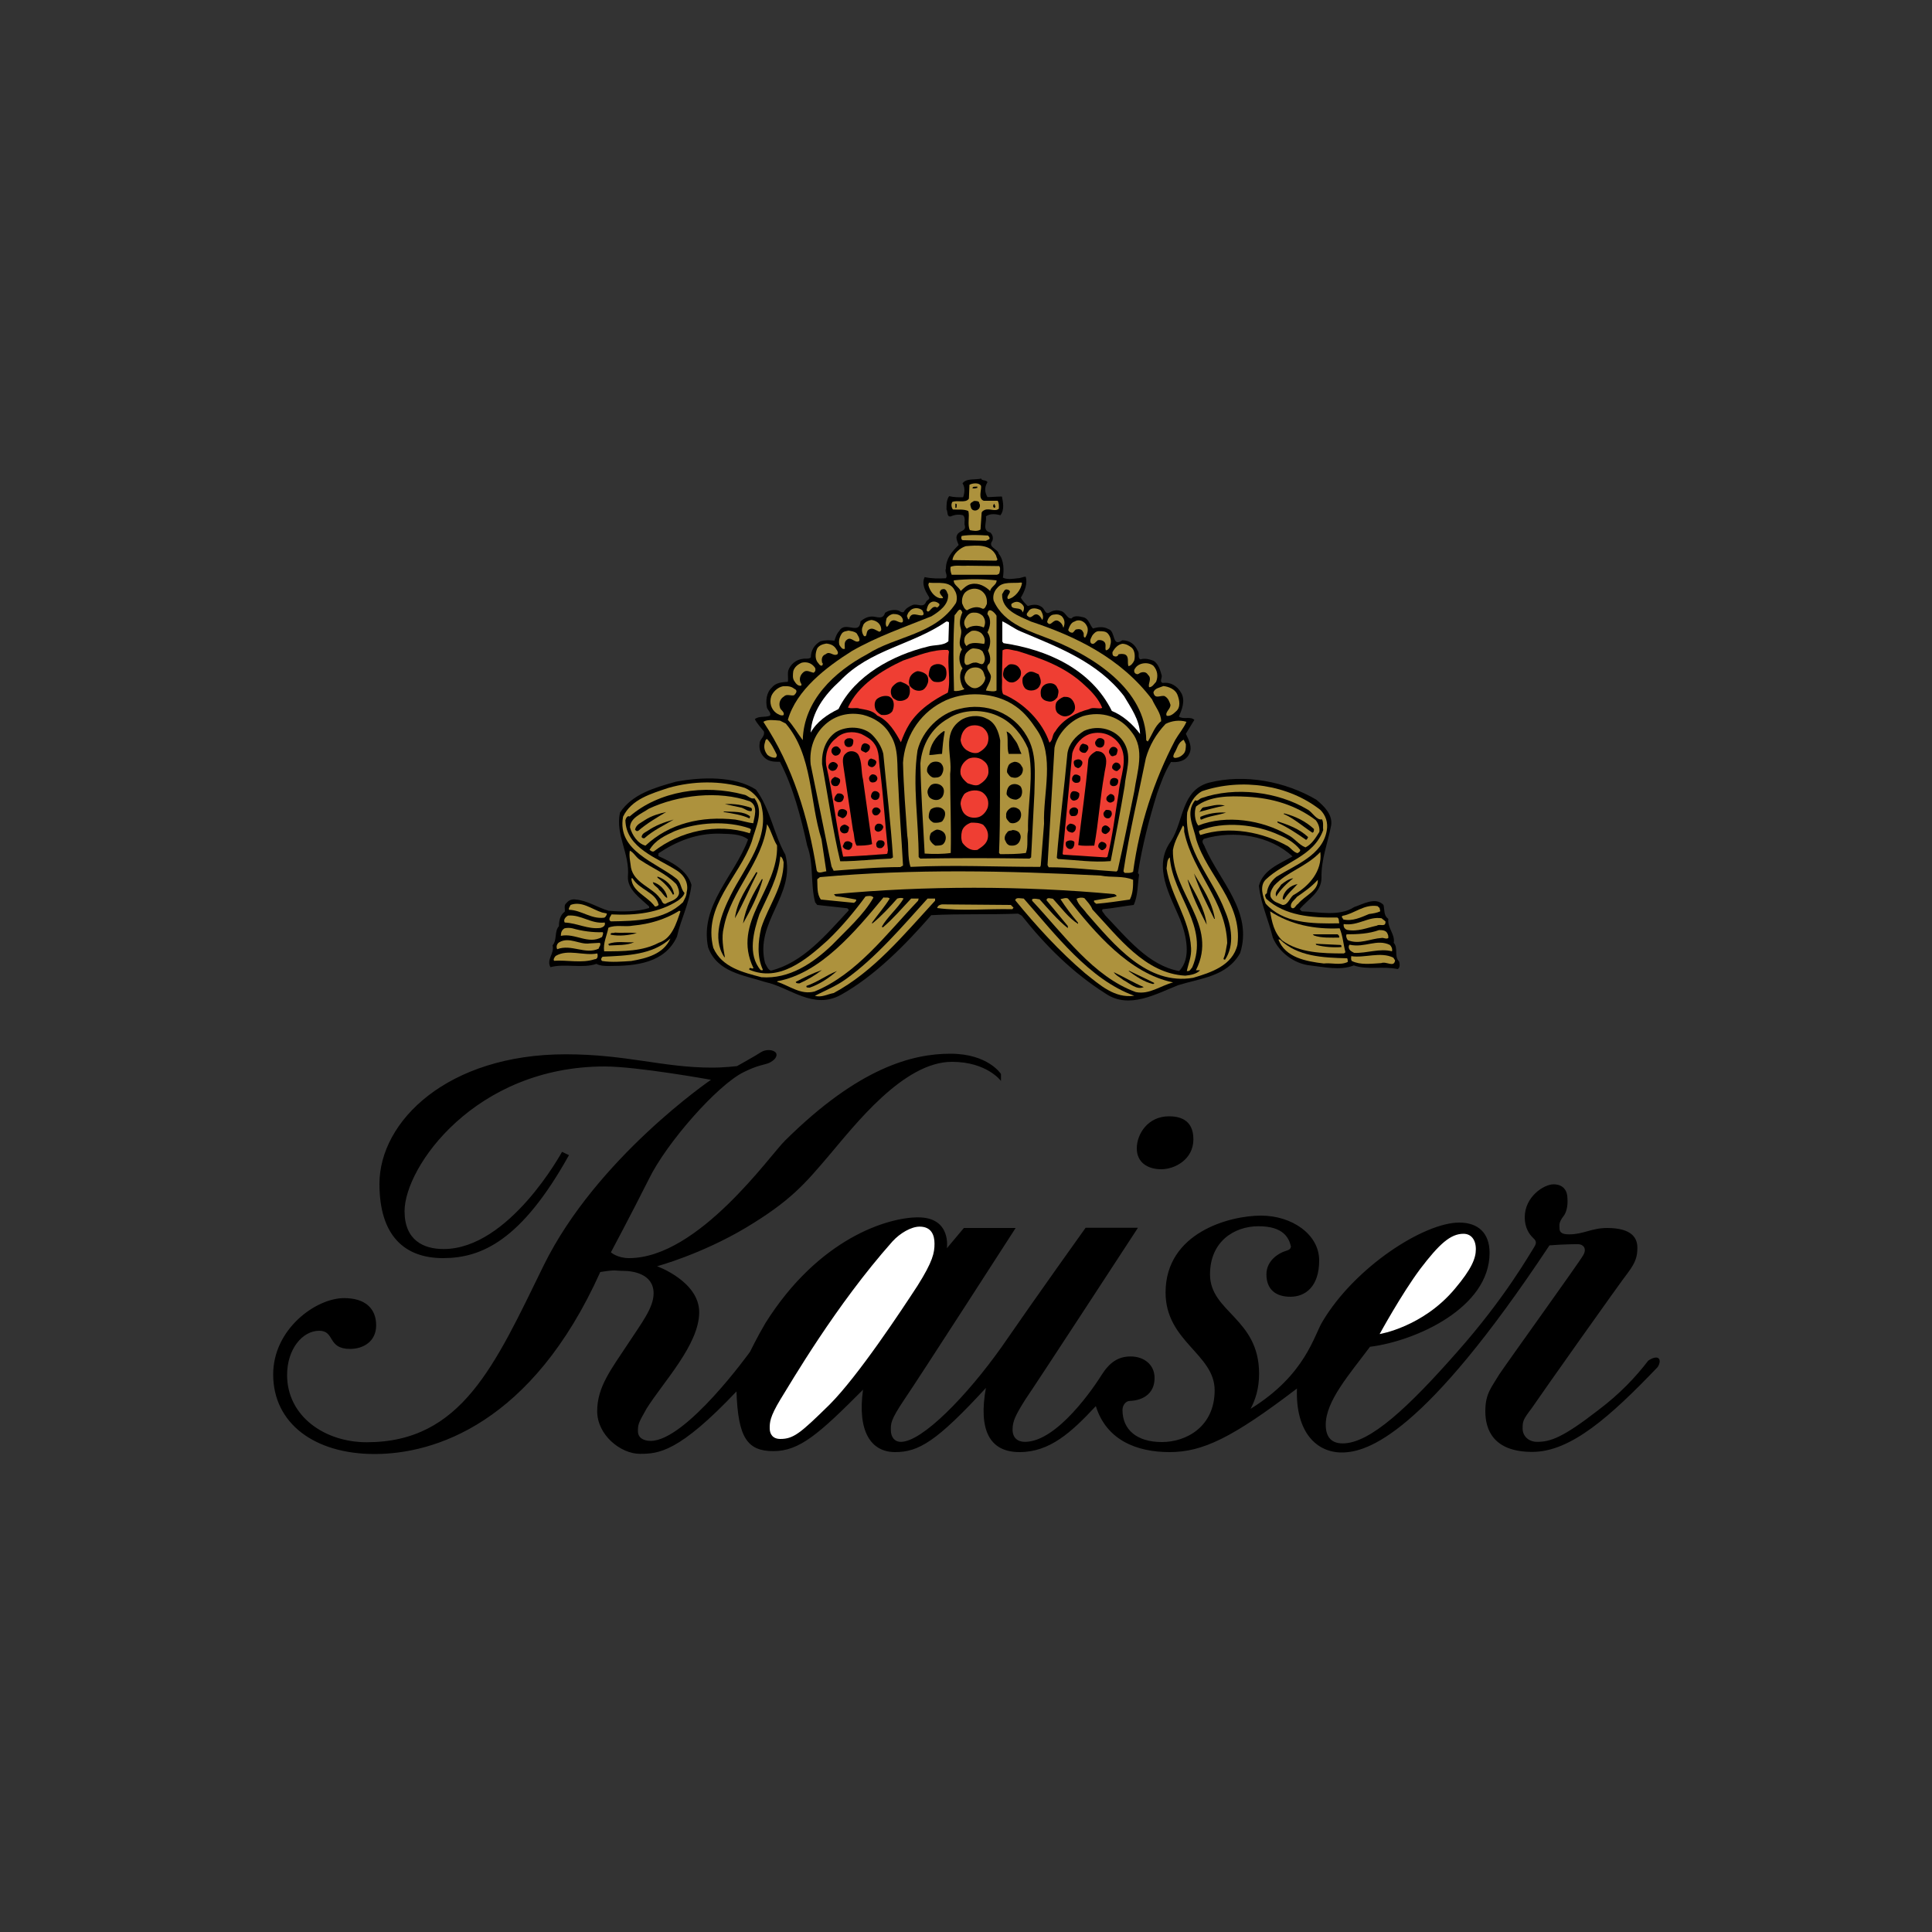 <?xml version="1.0" encoding="utf-8"?>
<!-- Generator: Adobe Illustrator 24.2.0, SVG Export Plug-In . SVG Version: 6.00 Build 0)  -->
<svg version="1.1" id="Layer_1" xmlns="http://www.w3.org/2000/svg" xmlns:xlink="http://www.w3.org/1999/xlink" x="0px" y="0px"
	 viewBox="0 0 1000 1000" style="enable-background:new 0 0 1000 1000;" xml:space="preserve">
<rect x="0" y="0" width="1000" height="1000" fill="#333333" stroke="none"/>
<style type="text/css">
	.st0{fill-rule:evenodd;clip-rule:evenodd;}
	.st1{fill-rule:evenodd;clip-rule:evenodd;fill:#AD923D;}
	.st2{fill-rule:evenodd;clip-rule:evenodd;fill:#FFFFFF;}
	.st3{fill-rule:evenodd;clip-rule:evenodd;fill:#EF3E33;}
</style>
<g>
	<path class="st0" d="M511.1,249.6c-1.7,2.8-1.4,5.2,0,7.7c2.2,0,5-0.3,7.5-0.3c0.6,3,1.4,6.9-0.8,9.7c-1.9-0.6-5.5-1.1-7.5,0.6
		c0.6,3-2.2,7.2,2.2,8.3c1.4,1.1,1.7,3,1.1,4.4c-2.5,3.3,3,4.1,3.3,6.6c2.8,3.3,2.8,8.6,2.2,12.4c2.2,1.1,5.2,0.6,7.7,0.3
		c1.4,0,2.8-0.8,4.1-0.8c1.1,3.6-0.6,7.7-2.5,10.8c0.8,1.7,2.5,3.3,3.6,4.4c2.2-0.8,5-1.1,6.9,0.3c1.9,0.8,1.9,4.4,4.4,3
		c1.7-1.1,3.9-1.4,5.5-0.8c2.8,0.3,3.3,4.1,5.8,3.9c1.4-1.7,4.1-1.1,6.1-0.6c2.8,0.6,3.3,3.9,5,5.8c2.8-0.8,5.5-1.1,8,0.3
		c3.9,1.1,1.7,9.7,7.2,5.8c3.9,0,6.6,2.2,8,5.5c1.1,1.1-0.3,3.6,1.4,4.4c2.2-0.8,5,0,6.9,0.8c2.5,1.7,3.3,4.7,4.1,7.5
		c0.3,1.4-1.4,3.3,0.6,3.9c4.1-0.6,7.5,1.7,9.4,5c2.5,4.1,0.3,9.1-1.1,12.4c2.5,1.7,5.8-0.3,8,1.7l-4.4,7.2c1.4,3,3.6,6.9,1.7,10.5
		c-1.9,3.9-6.1,4.4-9.4,4.1c-3.3,5.2-5.2,10.8-7.2,16.3c-4.1,13.3-7.7,27.1-9.9,41.2l0.6,0.8c-0.8,5-0.6,11.1-2.8,15.7
		c-5.2,0.6-10.5,1.7-16,2.2c-1.1,0.8,0.6,1.9,1.1,3c11.3,11.9,22.7,26.2,38.4,29c6.6-6.6,3.6-18.8,0.6-26.5
		c-5-12.2-14.6-27.6-4.7-40.9c6.6-10.5,5.2-26.2,19.6-30.1c18.5-4.7,39.5-0.6,55.5,8.8c3.6,3,8.6,7.5,7.7,13.3
		c-1.7,9.1-5.2,17.4-5,27.1c0,7.5-6.9,11-11.3,16.3l1.1,1.1c8.6,0.3,19.6,2.8,27.1-2.2c4.4-1.4,11-5.5,15.2-1.1
		c0.6,2.5,0,5.5,2.5,7.2c-0.6,4.7,3.6,8,2.8,12.4c2.5,2.8,0,6.9,2.8,9.7c0.3,1.1,0.6,3.3-0.8,3.9c-7.5-1.7-15.5,0.6-22.7-1.9
		c-6.9,2.8-15.5,0.8-22.6,0c-8-0.8-16-6.6-19.3-14.4c-2.2-9.1-6.1-17.1-7.2-26.8c2.2-8.3,10.5-11.3,17.4-15.2
		c-11.6-10.8-30.1-13.8-45.9-9.1c-1.7,1.7,0.3,3,0.6,4.4c7.7,17.7,24.9,33.4,18.2,54.7c-6.9,12.2-20.4,13-32,16.6
		c-11.3,4.4-25.4,12.7-37.6,4.4c-17.1-10.8-31.2-24.9-43.4-40.3l-1.9-1.1c-15.2,0.6-30.7,0-45,0.8c-13.5,15.5-29.3,31.5-46.7,41.2
		c-14.4,8-26.5-3.9-39.2-6.6c-11.1-3.6-24.9-5-29.6-18c-4.4-21.8,13.8-37,20.7-55.8c-3.9-3-9.4-2.8-14.6-3
		c-11.9-0.3-22.4,3.9-31.8,10.2v1.4c6.6,3,14.9,7.2,17.1,14.9c-1.1,9.7-5.5,17.7-7.5,26.8c-6.4,13.8-21.3,15.2-35.1,15.2
		c-2.2,0-4.4,0-6.6-1.1c-7.2,2.5-16.3-0.3-23.8,1.7c-2.2-4.1,2.2-6.9,1.1-11.3c2.5-2.8,0.8-7.2,3.3-9.9c0-2.8,0.6-5.8,3-7.5
		c0.3-1.4-0.6-3.3,0.8-4.4c1.4-1.7,3-2.2,5-1.9c6.1,0.6,11.1,4.1,16.9,5.8c6.9,0.6,14.4,0.6,21-1.4v-0.8c-4.7-4.4-11.3-8.8-11-15.5
		c1.1-11.9-6.6-21.5-4.1-33.1c6.4-9.7,18.2-13,29-16c13.3-2.5,30.4-3,41.4,4.1c7.5,10.2,9.1,22.9,15.2,33.7
		c5.5,21-16,34.8-10.5,56.1c0.8,1.4,1.4,3.3,3,3.9c16.6-4.1,28.5-18.5,40.3-31.2c0-0.3-0.3-0.8-0.8-1.1l-15.5-1.7l-1.1-1.4
		c-2.5-9.7-0.6-19.9-4.1-29.3c-3.3-14.9-7.2-30.1-14.1-43.4c-2.8,0-5.5,0-7.7-1.9c-2.2-1.9-3.3-4.7-2.8-7.7c0-2.2,2.8-3.3,2.2-6.1
		c-1.7-2.2-3.6-4.1-4.7-6.4c2.2-1.7,5.2-0.8,7.7-1.7c1.1-1.1-0.8-2.8-1.4-4.1c-0.8-3.6-0.3-8,2.5-10.5c1.9-2.5,5-2.8,8.3-3
		c0.3-1.9-0.3-4.4,0.3-6.1c1.1-3,4.1-5.5,7.5-5.8c1.1-0.3,3.3,0.3,4.1-0.8c0-3.6,1.9-6.6,5-8.3c2.2-0.6,4.4-0.6,7.2-0.3
		c0.6-1.7,1.1-3.6,2.5-5c3-5.5,10.5,2.5,11-5c1.7-1.4,3.6-2.5,6.1-2.5c2.2,0,5.5,1.9,6.6-1.9c1.9-1.4,5-1.9,7.2-1.1
		c0.8,0.6,1.7,1.1,2.5,0.6c1.1-1.9,2.8-2.8,4.7-3.6c2.5-0.8,5.5,1.9,6.9-1.7c0.3-0.8,2.2-1.1,1.4-2.5c-1.9-3-3.9-6.6-2.2-10.2
		c3.6,0.8,7.2,0.8,11,0.6c1.1-1.7-0.8-3.3,0-5c0-5,3-8.8,6.6-12.2c-0.6-1.7-1.7-3.6-0.8-5.2c1.1-2.5,5-1.7,3.9-5.2
		c-0.3-1.4,0.6-3.6-0.8-5c-2.2-0.6-4.4-0.3-6.4,0.6c-2.2,0.3-1.4-2.5-2.2-3.6c0-2.5,0-5.2,1.4-6.9c2.2,0.6,5,0.6,7.2,0.6
		c0.8-2.2,1.1-5.2-0.3-7.2c1.9-2.8,6.6-1.7,9.7-2.5C508,249,510.5,248.2,511.1,249.6L511.1,249.6z"/>
	<path class="st1" d="M507.8,251.5c0.3,2.2-1.7,6.6,1.4,7.7h7.2c0.8,1.4,0.6,2.5,0.6,4.1c-1.9,1.7-4.7-0.3-7.2,0.6
		c-0.6,0.3-1.4,0.6-1.7,1.4l-0.6,8.8c-1.7,1.1-3.9,0.6-5.5,0.3c-1.4-2.8,0-7.2-0.8-9.9c-2.5-1.1-5.2-0.6-8-0.8
		c-0.6-0.8-1.1-2.5-0.3-3.9c2.8-1.1,6.9,0.8,8.6-1.7l0.3-7.2C503.3,250.1,506.7,249.6,507.8,251.5L507.8,251.5z"/>
	<path class="st0" d="M505.8,251.8c0,0.3,0,0.6,0.3,0.6c-0.8,0.3-1.9,0.6-2.8,0.3C503.6,251.5,505,252.1,505.8,251.8L505.8,251.8z"
		/>
	<path class="st0" d="M506.9,260.6c0.6,0.8,0.3,2.2-0.3,2.8c-0.8,0.8-1.9,1.1-3,0.6c-1.1-0.6-1.1-1.7-1.4-2.8c0-1.1,1.4-1.4,1.9-1.9
		C505.6,259.3,506.9,259.3,506.9,260.6L506.9,260.6z"/>
	<path class="st0" d="M495.1,262.6c0,0.3-0.3,0.3-0.6,0.3v-2.2C495.6,260.6,495.1,262,495.1,262.6L495.1,262.6z"/>
	<path class="st0" d="M514.7,262.9c-1.1-0.6-0.6-1.7,0-2.2C514.7,261.5,515.8,262.3,514.7,262.9L514.7,262.9z"/>
	<path class="st1" d="M511.4,277.2c0.6,0.6,1.1,1.4,0.6,1.9l-1.7,0.8l-11.9-0.3c-0.8,0-1.1-1.4-0.6-2.2
		C502,276.7,506.9,276.9,511.4,277.2L511.4,277.2z"/>
	<path class="st1" d="M515.5,287.4c0.3,1.1,0.6,1.7,0.8,2.2l-0.6,0.6l-22.7-0.3c0.3-3.3,4.1-6.4,6.9-7.2
		C505.8,282.2,512.5,281.6,515.5,287.4L515.5,287.4z"/>
	<path class="st1" d="M517.2,293c0.8,1.1,0.3,2.5,0,3.9l-1.1,0.6h-23.5c-0.6-1.4-0.8-2.8-0.6-4.1c2.5-1.1,5.8-0.3,8.6-0.6L517.2,293
		L517.2,293z"/>
	<path class="st1" d="M515.8,300.4c0.3,2.2-3,3.3-3.3,5.5c-2.2-2.2-5.8-4.4-9.7-3.6c-2.2,0.3-4.1,2.2-5.5,3.6
		c-1.1-2.2-3.9-3.3-3.6-5.5C500.6,299.6,508.6,299.6,515.8,300.4L515.8,300.4z"/>
	<path class="st1" d="M494.2,305.7c1.1,1.7,1.4,4.4,0.6,6.4c-10.8,16.6-30.9,16.9-45.9,26.5c-17.1,9.1-32.9,24-33.4,44.5
		c-2.5-3.3-4.7-7.2-7.7-10.5c4.4-15.5,19.9-27.3,33.1-35.6c13-7.5,27.3-12.4,41.2-18c4.1-2.5,9.1-6.1,8.6-11.3
		c-0.6-1.1-0.6-2.2-1.9-2.8c-0.8,0-1.7,0-2.2,1.1c-1.1,1.9,4.1,4.1-0.3,3.6c-3-0.8-5.2-4.1-5.8-6.9l0.3-1.1
		C485.7,302.1,491.7,300.4,494.2,305.7L494.2,305.7z"/>
	<path class="st1" d="M529,301.8c-0.6,3.6-3.6,7.5-7.2,8.3c-1.7-1.7,3.3-4.1-0.6-5c-1.4-0.3-1.9,1.7-2.5,2.5
		c-0.3,8.3,8.8,11.3,14.9,14.1c23.2,7.7,46.4,18.8,62.7,40.3c1.7,3.9,4.7,7.2,4.7,11.3c-3.3,2.5-4.7,7.2-6.9,10.5l-0.8-0.6
		c-0.3-26.5-27.6-43.4-48.6-51.9c-11-4.4-24.9-8-30.4-20.4c-0.6-2.5,0.3-5,1.9-6.6c2.8-3.6,8.3-2.2,12.4-2.8L529,301.8L529,301.8z"
		/>
	<path class="st1" d="M509.1,306.8c1.4,1.4,1.9,3.6,1.7,5.8c-0.6,1.1-1.1,3.3-2.8,2.2c-2.5-1.1-5.2-0.3-7.5,1.1
		c-1.4-0.6-1.9-2.2-2.5-3.6c-0.3-2.2,0.3-4.1,1.4-5.5C502.2,304,506.7,304,509.1,306.8L509.1,306.8z"/>
	<path class="st1" d="M486.2,312.6c0.3,1.1-0.8,1.4-1.1,1.9c-3-1.9-4.1,3.9-5.5,1.4c0.3-1.7,0.8-3.3,2.2-4.1
		C483.2,310.9,485.1,311.5,486.2,312.6L486.2,312.6z"/>
	<path class="st1" d="M529.9,314c0.3,0.8,0,2.2-0.6,3c-0.6-3.6-6.4-0.6-5.8-4.4c0.8-0.6,1.7-1.1,2.8-1.1
		C527.7,311.5,529.3,312.6,529.9,314L529.9,314z"/>
	<path class="st1" d="M477.4,315.9c0.3,0.8,1.1,1.7,0.3,2.5c-2.2,0.8-6.1-2.5-7.2,2.2c-0.8,0-0.6-1.1-1.1-1.7
		c0.3-0.8,0.6-1.9,1.4-2.5C472.1,314.5,475.4,314.2,477.4,315.9L477.4,315.9z"/>
	<path class="st1" d="M538.7,315.9c0.8,1.4,1.7,3.3,0.8,5c-0.8-1.4-2.2-3.9-4.4-2.5c-0.8,0.6-1.9,1.7-3,0.6c-1.1-0.6-0.6-1.7,0-2.2
		C533.5,314,536.8,314.8,538.7,315.9L538.7,315.9z"/>
	<path class="st1" d="M498.1,317c-1.1,2.5-1.7,5.2-0.8,8.3c1.1,3.6-2.2,7.2,0.6,10.8c-1.9,3-1.7,6.9,0.3,9.9c-1.9,2.5-1.4,6.6,0,9.4
		c0,0.6,1.1,0.8,0.8,1.4c-1.7,0.6-3.6,1.1-5.2,0.8c-0.3-12.4-0.6-26.2,0.3-39.2C495.3,317.5,496.7,313.4,498.1,317L498.1,317z"/>
	<path class="st1" d="M515.8,318.7v38.7c-1.1,0.8-3.6,0.3-5.5,0c0.6-2.2,2.2-3.9,2.5-6.4c0.8-2.8-3.9-5-0.6-7.7
		c0.8-2.5,0-4.7-0.8-6.6c1.4-2.8,1.7-6.6-0.3-9.4c1.4-2.8,2.2-6.6,0-9.4C511.4,313.7,514.9,317,515.8,318.7L515.8,318.7z"/>
	<path class="st1" d="M508.6,318.7c1.4,1.7,1.7,3.9,0.6,6.1c-3-1.4-6.4-1.1-8.8,0.6c-1.1-1.1-1.7-2.8-1.1-4.4
		c0.8-1.9,2.2-3.9,4.4-3.9C505.6,317,506.9,317.3,508.6,318.7L508.6,318.7z"/>
	<path class="st1" d="M467.2,320.3c0.3,0.8,0.3,1.9-0.6,1.9c-1.9,0-3.3-1.9-5.2-0.8c-1.4,0.8-1.4,3-2.5,3c-0.8-1.4-0.3-3,0-4.4
		c0.8-1.1,1.9-1.9,3.3-2.2C464.1,317.8,466.3,318.1,467.2,320.3L467.2,320.3z"/>
	<path class="st1" d="M549.5,318.9c1.4,1.4,1.9,3.3,1.1,5.5c0,0,0,0.6-0.3,0.3c-0.3-1.4-1.1-2.5-2.5-3.3c-2.8-1.4-3.9,3.6-5.8,0.6
		c0.3-1.9,1.7-3.9,3.6-3.9C547.3,317.8,548.4,318.1,549.5,318.9L549.5,318.9z"/>
	<path class="st1" d="M455.8,324.2c0.3,1.1,0.8,2.2-0.6,2.8c-1.7-0.6-3.6-2.5-5.5-1.1c-1.7,0.8-0.6,4.1-2.5,3.3
		c-1.1-1.4-1.4-3.6-0.6-5c0.3-1.9,2.5-3,4.4-3.3C453.1,321.1,455,322.2,455.8,324.2L455.8,324.2z"/>
	<path class="st1" d="M562.5,323.9c1.1,1.9,0.3,4.4-0.8,6.1c-1.4,0-0.3-2.2-1.1-2.8c-0.6-1.7-2.2-1.7-3.6-1.4
		c-0.8,0.3-1.1,1.4-1.9,1.7c-1.1,0-1.9-0.6-2.2-1.4c0.6-1.7,1.4-3.9,3.3-4.4C558.3,320.3,561.3,321.4,562.5,323.9L562.5,323.9z"/>
	<path class="st2" d="M491.2,322.2l-0.3,9.7c-2.8,2.5-7.2,1.7-10.8,2.8c-18,4.4-37.6,14.9-46.1,32.3c-5.8,2.8-11.3,6.6-14.4,12.2
		c0.6-10.5,6.9-19.3,15.2-26.8c15.5-16.3,37.3-18.5,55-30.7C490.4,321.7,490.9,321.7,491.2,322.2L491.2,322.2z"/>
	<path class="st2" d="M528.5,326.9c18.8,8,39.5,15.5,53.3,33.4c3.6,6.1,8,12.2,8.3,19.6c-3.9-5.2-9.1-9.7-14.6-11.9
		c-10.8-21.8-33.7-31.8-56.1-35.1l-0.6-0.8v-10.5C522.1,323.1,525.2,325.6,528.5,326.9L528.5,326.9z"/>
	<path class="st1" d="M443.4,327.8c0.6,1.1,1.7,2.5,1.4,3.9c-2.2,1.7-4.1-2.5-6.4-0.6c-1.7,1.1-1.1,3.3-1.1,4.7
		c-1.4,0.6-2.2-1.1-2.8-1.9c-0.6-1.9,0-4.1,1.1-5.8c0.8-1.4,2.5-1.4,3.6-1.7C440.6,326.7,442,326.7,443.4,327.8L443.4,327.8z"/>
	<path class="st1" d="M508,327.8c1.4,1.4,2.2,3.6,1.4,5.5c-2.5-0.3-6.9-1.4-9.1,1.1c-1.1-1.1-1.4-2.5-1.1-3.9c0.3-1.9,2.2-3,3.6-3.9
		C504.7,326.1,506.7,326.7,508,327.8L508,327.8z"/>
	<path class="st1" d="M573.5,328c1.4,1.7,1.9,3.9,1.1,6.1c0,1.1-1.1,2.5-2.2,2.5c-0.6-1.1,0.3-2.8-0.6-4.1c-0.8-1.1-2.5-1.4-3.6-1.1
		c-1.1,0.8-2.2,2.8-3.6,1.4c-0.8-1.4,0.3-2.8,0.8-3.9c0.8-1.1,1.9-2.2,3.3-2.2C570.7,326.7,572.4,326.7,573.5,328L573.5,328z"/>
	<path class="st1" d="M432.9,336.1c0.6,0.8,1.1,1.7,0.6,2.5c-2.2,1.4-3.9-1.9-6.1,0c-2.2,0.8-2.2,2.8-1.9,4.4
		c0.6,0.3,0.3,0.8,0.3,1.1c-0.6,1.1-1.7,0-2.2-0.8c-1.9-1.9-1.7-5.2-0.6-7.7c1.1-1.7,3-2.2,4.7-2.5
		C429.9,333.3,431.8,334.1,432.9,336.1L432.9,336.1z"/>
	<path class="st1" d="M585.7,335.2c1.7,1.4,1.9,4.4,1.4,6.6c-0.6,1.4-1.7,2.8-3,3c-0.8-1.9,0.6-5-1.9-6.1c-1.1-0.3-2.2-0.3-3.3,0
		c-0.3,1.1-1.4,1.4-2.5,0.8c-0.6-0.3-0.6-1.1-0.6-1.9c1.1-2.2,3-4.1,5.2-4.4C582.9,333.3,584.3,334.1,585.7,335.2L585.7,335.2z"/>
	<path class="st1" d="M508.6,337.2c0.8,1.7,1.7,3.6,0.8,5.5c-1.1,2.5-3-0.3-5,0.3c-1.9-0.3-4.4,3-5.2-0.3c0-1.9,0-3.9,1.4-5.2
		c0.8-0.8,1.9-1.9,3.3-1.9C505.8,335.8,507.2,335.8,508.6,337.2L508.6,337.2z"/>
	<path class="st3" d="M491.2,337.2c-1.1,7.5,1.1,14.1-0.6,21.3c-7.2,3.6-15.2,8.8-19.9,16.3c-1.9,3-3.3,6.4-4.4,9.4
		c-2.8-5.2-6.4-11.3-12.2-13.8c-2.5-2.8-6.1-3-9.1-3.6c-2.2-0.8-4.1,0.3-6.1-0.6c5.2-11.6,17.7-19.3,28.5-24.3
		c7.5-2.5,14.9-5.8,23.2-5.5L491.2,337.2L491.2,337.2z"/>
	<path class="st3" d="M561.9,355.1c3.3,3,6.9,6.9,8.6,11.3c-1.7,0.8-4.7-0.6-6.6,0.6c-6.6,1.7-13.8,5.2-17.7,11.6
		c-1.7,1.7-1.1,4.4-3,5.8c-3.6-10.8-13.3-20.7-24-25.1c-1.1-2.2-0.3-5.5-0.6-8.6l0.3-14.1c2.2-1.4,4.7,0,7.5,0.3
		C539,340.8,551.7,345.2,561.9,355.1L561.9,355.1z"/>
	<path class="st1" d="M421.9,345.7c0.3,0.8,0.3,1.9-0.8,2.5c-1.7-0.3-3.6-1.7-5.2-0.3c-1.7,1.4-2.2,3.3-1.7,5
		c0.3,0.8,0.8,1.1,0.6,1.9c-1.4,0.6-2.8-0.8-3.6-2.2c-1.1-1.4-0.8-3.6-0.6-5.2c0.6-2.2,2.5-3.6,4.4-4.4
		C417.7,342.4,420.2,343.2,421.9,345.7L421.9,345.7z"/>
	<path class="st1" d="M597,344.6c2.2,2.5,2.5,5.5,1.4,8.3c-1.1,1.1-1.9,2.8-3.6,2.8c-0.8-1.9,1.7-4.4-0.6-6.4
		c-0.8-1.4-2.2-1.7-3.9-1.1c-0.6,0.3-1.4,1.1-2.2,0.6c-1.1-0.3-1.4-1.9-0.6-2.8C589.3,343,594.2,342.4,597,344.6L597,344.6z"/>
	<path class="st0" d="M489.5,346c0.6,1.7,0.6,4.4-0.6,5.8c-1.4,1.4-3.6,1.4-5.2,1.1c-1.4-0.3-2.2-1.9-3-3c0-1.7,0.3-3.3,1.1-4.7
		C484,343,487.9,343.2,489.5,346L489.5,346z"/>
	<path class="st0" d="M527.9,346.3c0.8,1.1,0.8,3.3-0.3,4.7c-1.1,1.4-2.8,2.5-4.4,2.2c-1.4,0-2.8-1.4-3.6-2.5
		c-0.8-1.4-0.3-3.3,0.3-4.7c1.1-0.8,1.9-2.2,3.3-2.2C525.2,343.8,526.8,344.3,527.9,346.3L527.9,346.3z"/>
	<path class="st1" d="M508.3,346.8c1.1,1.1,1.1,2.8,1.7,3.9c0,2.2-1.9,4.4-3.9,5.2c-1.4,0.6-3,0.3-4.1-0.6c-1.7-1.1-2.8-2.8-2.8-4.7
		c0.3-2.2,1.4-3.9,3.3-4.7C504.2,345.2,506.9,345.2,508.3,346.8L508.3,346.8z"/>
	<path class="st0" d="M479.6,349.3c1.1,1.4,1.1,3.6,0.3,5c-0.3,1.1-1.7,2.8-2.8,3c-1.7,0.6-3.9,0-5-1.1c-1.7-1.1-1.9-3-1.4-4.7
		c0.3-1.9,2.2-3.6,4.1-4.1C476.5,347.4,478.5,348.2,479.6,349.3L479.6,349.3z"/>
	<path class="st0" d="M537.6,349c0.8,1.9,1.7,3.9,0.6,5.8c-0.6,1.4-1.9,2.2-3.3,2.5c-1.7,0.3-3,0-4.1-0.8c-1.4-1.4-1.9-3.6-1.4-5.8
		c0.8-1.1,1.9-2.5,3.6-3C534.8,347.4,536.2,348.5,537.6,349L537.6,349z"/>
	<path class="st0" d="M470.2,355.1l0.3-0.3c0.6,2.2,0.8,4.4-0.6,6.4c-1.4,1.4-3.6,1.9-5.5,1.4c-1.1-0.6-2.5-1.1-3-2.8
		c-0.6-1.7-0.3-3.6,0.8-4.7c1.1-1.1,2.2-2.2,4.1-2.2C467.7,353.5,469.4,354,470.2,355.1L470.2,355.1z"/>
	<path class="st0" d="M547.3,356.2c1.1,1.4,0.3,3.3,0,4.7c-1.1,1.4-2.5,2.5-4.4,2.2c-1.7-0.3-3.3-0.8-4.1-2.8
		c-0.3-1.9-0.3-4.1,1.4-5.5C542,353.2,546.2,352.9,547.3,356.2L547.3,356.2z"/>
	<path class="st1" d="M411.1,356.5c1.9,0.8,1.1,2.2,0,3.3c-1.4,0.6-3.9-0.8-5.2,0.6c-1.9,1.1-3,3.3-2.2,5.8c0.3,1.4,2.5,2.2,1.9,3.9
		c-1.1,0.6-2.8-0.3-3.9-1.1c-2.5-1.9-3.6-5.2-2.5-8.6c0.8-2.2,3.3-4.7,6.1-5.2C407.5,355.1,409.4,355.1,411.1,356.5L411.1,356.5z"/>
	<path class="st1" d="M609.4,359.5c1.1,2.8,1.9,6.6-0.8,8.8c-1.4,1.4-3,2.5-4.7,2.2c-1.1-1.9,2.2-3.6,1.9-5.8
		c-0.6-1.7-1.1-3.3-3-4.4c-2.2-0.6-5,1.9-5.8-1.9c0.6-2.2,3.3-2.5,5.2-3.3C605,355.4,608.3,356.8,609.4,359.5L609.4,359.5z"/>
	<path class="st1" d="M536.5,377.5c9.7,13.8,3.3,33.1,3.9,48.9l-1.7,21.5l-0.3,0.8c-22.4,0-45-1.1-67.1,0c-1.7-5-0.8-11-1.7-16.3
		c-0.8-11.6-1.9-24.9-2.2-37.6c0.8-12.7,8-24.9,19.9-31.2c11.6-6.4,28.2-5.5,38.7,2.2C530.4,368.9,533.7,373.3,536.5,377.5
		L536.5,377.5z"/>
	<path class="st0" d="M462.2,362.6c0.8,1.9,0.3,4.1-0.3,5.5c-1.4,1.9-3.6,2.2-5.8,1.9c-1.1-0.6-2.5-1.7-3-3
		c-0.6-1.7-0.6-3.9,0.8-5.2c1.7-1.4,4.1-1.9,6.1-1.4C461.1,360.9,461.9,361.7,462.2,362.6L462.2,362.6z"/>
	<path class="st0" d="M555,362.3c1.1,1.4,1.9,3.6,1.1,5.5c-0.8,1.4-2.2,2.5-3.6,2.8c-1.9,0.6-3.6-0.3-5-1.4
		c-1.4-1.4-1.4-3.9-0.8-5.5c0.8-1.4,2.5-2.5,3.9-3C552.5,360.6,553.9,360.9,555,362.3L555,362.3z"/>
	<path class="st0" d="M531.5,381.1c5.2,8.8,4.1,18.8,3.9,29.6l-1.7,33.1l-0.8,0.6c-19.3-0.3-37.6-0.3-56.6,0l-0.8-0.8
		c0-18.8-3.3-37.3-0.6-55.2c2.5-10.2,11.6-19.3,21.8-21.5C510.2,363.4,524.6,368.9,531.5,381.1L531.5,381.1z"/>
	<path class="st1" d="M532.1,387.4c3.3,13.3-0.3,28.7,0,42.5c-0.8,3.9,0.3,7.7-1.1,11.6c-4.1,0.6-8.8,0.6-13.3,0.6l-0.6-0.6
		c0.8-18,0.3-40.1,0.6-58.3c-0.8-4.4-2.5-9.4-7.2-11.3c-4.1-2.2-10.2-1.4-13.5,1.1c-9.7,6.9-3.9,18.2-5.2,27.6
		c0,13.5,0.6,27.3,0.3,40.9c-4.1,0.6-9.1,0.6-13.5,0.3c-0.8-16-1.9-30.1-2.2-46.7c0.8-9.4,5.5-18.2,14.4-23.2c7.5-5,18.8-5,26.8-0.8
		C524.1,374.2,529.3,380.8,532.1,387.4L532.1,387.4z"/>
	<path class="st1" d="M460.8,380.3c4.7,7.2,3.3,16,4.1,24.9c0.6,15.2,1.7,27.9,2.5,42.8l-1.4,0.8c-11.9,0-23.5,1.1-34.5,1.9
		l-1.1-2.2l-10.8-52.8c-0.8-8,1.7-15.5,7.5-20.7c5.2-4.7,12.2-6.6,19.6-5C452.2,371.4,457.8,374.7,460.8,380.3L460.8,380.3z"/>
	<path class="st1" d="M585.7,378.9c7.2,8.8,2.8,20.7,1.4,30.7c-2.8,13.5-5.5,27.3-8.6,40.9l-0.6,0.6c-12.7-0.8-22.7-2.2-35.1-2.2
		l-0.6-1.1l3.6-60.8c1.4-6.9,7.7-13.8,14.6-16.3C570.2,367.8,579.9,370.9,585.7,378.9L585.7,378.9z"/>
	<path class="st1" d="M406.7,374.5c14.1,16.6,12.2,40.1,18.5,59.9l2.5,16.6c-1.4,0-4.4,1.7-5-0.6c-4.4-27.6-12.4-53.9-27.6-76.8
		c2.2-1.4,5.8-0.8,8.6-0.6L406.7,374.5L406.7,374.5z"/>
	<path class="st1" d="M614.1,373.6c-1.4,3.3-4.1,6.4-5.8,9.4c-11,21-18.5,43.9-21.8,68.2c-1.1,0.8-3,0.6-4.4,0.6l-0.6-0.8
		c3-19.9,7.7-39.2,11.6-58.6c1.9-6.6,5.2-12.4,10.2-17.7C606.4,373.1,610.5,372.5,614.1,373.6L614.1,373.6z"/>
	<path class="st3" d="M509.1,376.9c2.2,1.9,3,4.4,2.2,7.5c-0.6,2.2-2.8,4.1-5,5.2c-2.2,0.6-4.4-0.3-6.1-1.4c-1.9-1.4-2.8-3.3-3-5.2
		c0.3-2.2,0.8-4.1,2.5-5.8C502.2,374.7,506.9,375,509.1,376.9L509.1,376.9z"/>
	<path class="st0" d="M451.4,380.3c2.8,2.8,5,6.4,5.8,9.9c1.7,18.2,3.9,36.2,5,53.6l-1.1,0.6c-8.8,0.3-17.7,1.4-26.2,1.4
		c-3.9-16.3-6.4-34-9.4-50.3c-0.3-6.6,1.9-13,7.2-16.6C438.2,375.6,446.7,375.8,451.4,380.3L451.4,380.3z"/>
	<path class="st0" d="M582.1,384.9c3.9,7.2,0.6,14.6,0,22.1c-2.2,13-4.7,26-7.2,38.7c-9.1,0.8-18.2-0.6-27.3-1.1l-0.6-0.6
		c1.4-17.7,3.9-36.5,5.5-54.1c0.8-5,4.1-8.8,8.6-11.6C568.3,375,577.9,377.2,582.1,384.9L582.1,384.9z"/>
	<path class="st0" d="M489,378.6c-0.8,4.1-1.1,7.7-1.4,11.6c-1.9,0-4.4,0.6-6.6,0.6c0.3-5,3.3-9.7,7.5-12.4L489,378.6L489,378.6z"/>
	<path class="st0" d="M525.7,383.6c1.4,1.9,1.9,4.4,3,6.6h-6.6c-1.1-3.3,0-8-1.1-11.6C523.2,379.4,524.3,381.9,525.7,383.6
		L525.7,383.6z"/>
	<path class="st3" d="M452.5,384.9c3,3.9,2.2,9.4,3,13.5c1.9,15.5,2.5,27.1,4.1,41.7c-0.3,0.8,0,1.9-0.8,1.9
		c-7.7,0.6-14.9,1.1-22.4,1.4c-3.6-15.7-5.2-31.8-8.8-47.5c-0.6-5.5,0.8-10.5,5.2-13.8c3.3-3.3,8.6-3.9,13-2.2
		C448.1,381.1,450.9,382.5,452.5,384.9L452.5,384.9z"/>
	<path class="st3" d="M579.6,385.5c4.7,7.7,0,16.8-0.6,25.1c-1.9,10.8-3,21.8-5.8,32.9l-0.8,0.3l-21.8-1.4l-0.6-0.3l5-52.2
		c1.1-4.4,5.2-9.1,9.9-10.2C570.7,378.3,576.3,380.5,579.6,385.5L579.6,385.5z"/>
	<path class="st0" d="M441.7,383.3c0,1.4-0.3,3-1.7,3.3c-1.4,0.3-2.5-0.3-2.8-1.4c-0.6-1.7,0.3-2.5,1.4-3
		C440.1,381.9,441.5,382.2,441.7,383.3L441.7,383.3z"/>
	<path class="st0" d="M571.6,383.3c0.3,1.7-0.3,3.3-1.7,3.6c-1.4,0.3-2.8-0.6-3-1.9c-0.3-0.8,0.3-1.7,0.6-1.9
		C568.3,381.4,571,381.9,571.6,383.3L571.6,383.3z"/>
	<path class="st1" d="M402,390.5c0.3,0.8-0.3,1.7-0.8,1.7c-1.7,0-2.8-0.6-3.9-1.4c-1.4-1.7-2.2-3.9-1.4-6.4c0.3-0.6,0-1.4,1.1-1.9
		C399.2,384.7,400.6,387.7,402,390.5L402,390.5z"/>
	<path class="st1" d="M613.8,385.2c0,1.9,0,3.9-1.4,5.2c-1.1,1.1-2.2,1.7-3.9,1.9c-1.4,0-1.4-0.8-0.8-2.2c1.7-2.5,1.9-5.8,5-7.2
		L613.8,385.2L613.8,385.2z"/>
	<path class="st0" d="M450.3,386.6c0,1.7-1.1,2.5-2.2,3c-1.1-0.6-2.5-0.8-2.5-1.9c0.3-1.4,0.3-2.5,1.9-3
		C448.6,384.7,450.3,385.5,450.3,386.6L450.3,386.6z"/>
	<path class="st0" d="M563.3,386.6c0.3,1.1-0.6,2.2-1.4,3c-1.4,0.3-2.8-0.3-3.3-1.7c0.3-1.4,0.6-2.5,1.9-3
		C561.3,385.2,563,385.2,563.3,386.6L563.3,386.6z"/>
	<path class="st0" d="M435.1,388c0.3,1.4-0.8,2.8-1.9,3c-1.4,0.6-2.5-0.8-2.8-1.7c-0.3-1.7,0.8-2.8,2.2-3
		C434,386.3,434.3,387.2,435.1,388L435.1,388z"/>
	<path class="st0" d="M578.5,388.3c-0.3,1.1-0.3,2.8-1.7,2.8c-0.8,0.6-1.9,0.3-2.2-0.6c-0.8-0.8-0.8-1.9,0-3
		C575.7,385.8,578.2,386.6,578.5,388.3L578.5,388.3z"/>
	<path class="st0" d="M444.2,390.5c2.2,3.9,1.4,8.8,2.5,13l4.7,33.4c-2.5,0.8-5.5,0.8-8,0.8c-1.4-2.2-1.1-5.5-1.9-8l-5-33.4
		c-0.3-2.2-0.6-5,1.4-6.4C439.5,388.3,442.8,388.5,444.2,390.5L444.2,390.5z"/>
	<path class="st0" d="M571.3,390.2c2.5,3,0.6,7.5,0.3,10.5c-2.2,12.2-3,25.1-5.2,37c-2.8,0-5.8,0.3-8.3-0.3
		c1.7-14.6,3.9-29,5.2-44.2c0.3-1.9,2.5-3.6,4.1-4.4C569.1,388.8,570.2,389.1,571.3,390.2L571.3,390.2z"/>
	<path class="st3" d="M509.1,393.8c1.9,1.4,2.5,3,2.5,5.2c0.3,3.3-2.5,5.8-5,7.2c-1.9,0.8-4.1-0.3-5.8-0.8c-1.7-1.4-3-2.8-3.6-4.7
		c-0.6-3.6,1.4-6.4,4.1-8C503.9,391.6,507.2,392.1,509.1,393.8L509.1,393.8z"/>
	<path class="st0" d="M453.6,394.3c0,1.1-0.8,2.5-2.2,2.8c-0.8,0-2.2-0.6-2.2-1.7s0.3-2.5,1.7-2.8C451.7,393,453.1,393,453.6,394.3
		L453.6,394.3z"/>
	<path class="st0" d="M560.2,394.3c0.3,1.4-0.8,3-2.2,3.3c-0.8-0.3-1.7-0.6-1.9-1.4c-0.3-0.8-0.6-1.9,0-2.5
		C557.2,393,559.1,392.4,560.2,394.3L560.2,394.3z"/>
	<path class="st0" d="M433.7,396.3c-0.3,1.1-0.8,2.2-1.9,2.5c-1.4,0.6-2.5-0.3-3-1.4c-0.3-1.4,0.8-2.8,2.2-3
		C432.1,394.3,433.5,395.2,433.7,396.3L433.7,396.3z"/>
	<path class="st0" d="M487.3,395.4c1.4,1.7,1.1,3.6,0.3,5.2c-0.6,1.4-1.9,1.9-3.6,1.9c-1.7,0.3-3.3-1.4-4.1-3
		c-0.3-1.7,0.3-3,1.4-4.1C482.6,393.8,486.2,393.8,487.3,395.4L487.3,395.4z"/>
	<path class="st0" d="M528.8,396.6c1.1,1.1,0.6,3,0,4.1c-1.4,1.7-3,2.2-4.7,1.7c-1.4,0-2.2-1.7-2.8-2.5c-0.3-1.4,0.3-2.8,0.8-3.9
		c0.8-1.1,1.9-1.4,3-1.7C526.8,394.3,528.2,395.2,528.8,396.6L528.8,396.6z"/>
	<path class="st0" d="M579.9,396.3c0.6,1.1-0.8,2.2-1.7,2.8c-1.1,0-1.9-0.6-2.5-1.4c-0.3-1.1,0.3-2.5,1.7-3
		C578.5,394.6,579.6,395.2,579.9,396.3L579.9,396.3z"/>
	<path class="st0" d="M453.9,402.1c0.6,0.8,0,2.5-1.4,2.8c-1.1,0.3-2.2,0-2.5-1.1c-0.6-1.4,0.3-2.5,1.4-3
		C452.5,400.7,453.6,401.2,453.9,402.1L453.9,402.1z"/>
	<path class="st0" d="M559.1,401.8c0.3,1.1,0.3,3-1.1,3.3c-1.4,0.3-2.2,0-3-1.1c-0.3-1.1,0-2.2,1.1-3
		C557.2,400.7,558,401,559.1,401.8L559.1,401.8z"/>
	<path class="st0" d="M434.8,403.5c0.3,1.4-0.6,2.8-1.4,3.3c-1.4,0.3-2.5,0-3-1.1c-0.8-1.7,0.3-2.8,1.7-3.6
		C432.9,402.4,434,402.4,434.8,403.5L434.8,403.5z"/>
	<path class="st0" d="M578.8,404c0,1.1-0.3,2.5-1.7,2.8c-1.1,0.3-1.9,0-2.5-0.8c-0.3-1.4,0-3,1.7-3.3
		C577.4,402.6,578.5,402.9,578.8,404L578.8,404z"/>
	<path class="st1" d="M393.7,415.6c5.5,18-8.3,33.1-15.5,47.8c-4.7,9.4-9.9,22.1-3.3,32h0.3c-0.8-4.4-1.9-10.2-0.6-15.2
		c3.6-19.3,20.2-33.7,22.4-53.6c2.2,3.3,3,7.5,5.2,11c0.8,22.9-23.8,39.5-12.2,63.5c-0.8,0.8-2.2-1.1-2.2,0.8
		c15.5,6.6,29.3-5,40.6-15.2c7.5-7.2,14.1-15.2,19.6-22.7c1.4-0.3,3.3-0.6,4.1,0.6c-5.2,9.1-13.8,16.6-21.5,24.6
		c-9.9,9.4-22.1,17.7-36.5,16.6c-9.4-2.5-20.4-5-24.9-15.2c-5.5-21.8,13.3-36.5,19.9-55c1.9-7.2,6.6-15.5,1.4-22.4
		c-2.2,0.6-3.6-1.7-5.5-1.9c-20.4-5.5-43.9-1.9-59.1,11.3c-1.1-0.6-1.9,0.8-2.2,1.9c0.3,14.4,16.6,19.6,26.5,26
		c4.1,2.5,6.4,6.9,5.2,11.3c0,1.9-1.1,3.6-1.9,5.2c-9.7,9.4-24.3,9.7-37.3,9.9c-1.4-0.6-0.6-2.2,0-3l0.3-0.6
		c12.7,0.6,24.6-0.8,34.5-7.2c1.4-1.1,2.8-2.2,3.3-3.9c-1.9-1.9-1.7-5.2-3.9-7.2c-10.5-8.6-31.2-14.4-27.9-32.3
		c4.4-9.1,14.6-11.9,23.5-14.9c12.7-3.6,26.8-3.9,39.5,0C389,409.3,392,412.3,393.7,415.6L393.7,415.6z"/>
	<path class="st0" d="M487.6,407c1.4,1.4,1.1,3.6,0.3,5.2c-1.1,1.7-2.8,2.2-4.7,1.7c-1.1-0.3-2.5-1.1-2.8-2.5
		c-0.8-1.9,0-3.3,1.1-4.7C482.9,405.1,486.2,405.4,487.6,407L487.6,407z"/>
	<path class="st0" d="M528.2,407c0.8,1.1,1.1,2.8,0.6,4.4c-0.3,1.4-1.7,2.2-2.8,2.5c-1.9,0-4.1-0.8-5-2.8c0-1.4,0.3-2.8,1.1-3.9
		C523.5,405.4,526.5,405.4,528.2,407L528.2,407z"/>
	<path class="st1" d="M683.4,419.2c2.8,2.8,4.1,6.6,3.3,10.8c-2.2,12.7-16.3,17.7-26,23.8c-2.8,2.2-4.7,5.2-5,8.6
		c-1.4,0.6-0.8,1.7-0.3,2.8c9.7,8.8,23.2,9.9,36.7,9.7c1.1,0.3,0.8,1.9,1.1,3c-14.4,0.3-29,0-38.1-10.2c-1.4-3.6-3.3-9.1,0-12.4
		c9.4-9.1,24.9-11.9,29.8-25.7c-0.3-1.7,0.3-3.6-0.6-5.5c-3,0.6-5-3.9-7.7-5.2c-15.2-9.1-37.3-11.9-54.7-5.8
		c-1.1,0.3-1.9,1.9-3.3,1.1c-5.2,6.4-0.8,13.5,0.6,20.4c5.8,18.8,24,32.6,21.3,54.4c-2.5,10.8-13.8,14.4-22.9,17.1
		c-23.8,4.1-40.9-17.1-55.2-33.4c-1.7-2.5-4.4-4.4-5.2-7.5c1.1-0.6,2.8-0.8,4.1-0.3c1.4,1.7,3.3,3.6,4.1,5.8
		c13.5,14.4,27.3,33.2,48.1,34.3c2.8-0.3,5.8-0.8,7.7-2.8h-2.2c11.9-23.5-12.4-39.8-11.9-62.2c0.8-4.7,3.3-8.6,5.2-12.7
		c1.1,0.8,0.3,2.5,0.8,3.9c4.4,20.2,21.5,35.4,22.1,56.9c-0.6,3-0.8,5.5-1.9,8c0,0.6,0.3,0.6,0.8,0.6c5-7.5,3.3-17.4,0-25.1
		c-6.4-17.1-21.5-31.5-19.6-51.1c1.4-4.4,3.3-8.6,7.7-11C642.8,402.6,666.9,406.2,683.4,419.2L683.4,419.2z"/>
	<path class="st3" d="M509.1,410.6c2.2,1.9,2.8,4.4,2.2,7.2c-0.6,1.9-2.2,4.1-4.4,5c-2.2,0.8-5.2,0.6-7.2-1.1
		c-1.7-1.4-2.2-3.6-2.5-5.5c0-1.9,0.8-3.6,1.9-5.2C501.7,408.7,506.7,408.4,509.1,410.6L509.1,410.6z"/>
	<path class="st0" d="M455.3,411.2c0,1.1-0.3,2.5-1.7,2.8c-1.1,0.3-2.5-0.3-2.8-1.7c0-1.1,0.6-2.5,1.7-2.8
		C453.9,409.3,455,410.1,455.3,411.2L455.3,411.2z"/>
	<path class="st0" d="M558.6,410.6c0.3,1.9-0.6,3.3-1.9,3.6c-1.4,0.6-2.5-0.3-2.8-1.7c0-1.1,0.3-2.8,1.7-3
		C556.9,409.5,557.8,409.8,558.6,410.6L558.6,410.6z"/>
	<path class="st0" d="M436.8,412.3c0,1.1-0.6,2.5-1.7,2.8c-1.1,0.3-2.5,0-3.3-1.1c0-1.4,0.8-2.5,1.7-3.3
		C434.6,410.6,436.2,410.6,436.8,412.3L436.8,412.3z"/>
	<path class="st0" d="M576.8,412.3c0.3,1.4,0,2.5-1.1,2.8c-1.1,0.8-2.5,0-3-1.1c-0.3-1.7,0.8-2.2,1.9-3
		C575.7,410.9,576.5,411.5,576.8,412.3L576.8,412.3z"/>
	<path class="st1" d="M388.2,414.8c4.4,2.5,2.2,8,1.7,11.3c-3-0.3-6.1-1.4-9.4-1.9c-17.4-1.9-34,1.9-46.4,13.5
		c-4.1-1.1-6.9-5.5-8-9.4c0-5,6.1-7.2,9.7-9.7C350.9,411.5,371.9,409,388.2,414.8L388.2,414.8z"/>
	<path class="st1" d="M681,424.5c1.4,1.7,2.2,4.1,1.9,6.1c-1.9,3-3.9,6.4-7.2,8c-3.6-1.4-5.8-5-9.4-6.6c-13-7.5-31.5-10.5-46.1-4.7
		c-1.9-2.5-2.2-7.2-1.1-9.9c7.2-5.5,17.1-5.5,26.5-5C658.6,413.1,670.7,416.7,681,424.5L681,424.5z"/>
	<path class="st0" d="M388.7,418.1c0.6,0.3,0.6,1.1,0.3,1.7c-1.9,0.3-3.3-1.1-5-1.7l-8.8-1.9l0,0
		C380.1,415.9,384.6,416.7,388.7,418.1L388.7,418.1z"/>
	<path class="st0" d="M634,417c-4.7,0.8-9.1,2.2-13.5,3.3c1.4-0.6,1.1-2.5,3-2.5C626.8,417.3,630.1,415.9,634,417L634,417z"/>
	<path class="st0" d="M489,420c0.6,1.9-0.3,3.9-1.4,5.2c-1.1,0.6-2.8,0.8-4.4,0.6c-1.1-0.6-2.2-1.4-2.5-2.8c0-1.7,0.3-3,1.1-4.1
		C484,417.3,487.6,417.3,489,420L489,420z"/>
	<path class="st0" d="M455.8,420c-0.6,1.4-1.9,2.5-3.3,1.9c-1.1-0.6-1.4-2.2-0.8-3C452.8,417,455.8,418.1,455.8,420L455.8,420z"/>
	<path class="st0" d="M527.7,419.2c1.1,1.4,1.1,3.6,0,5.2c-1.1,1.4-3.3,2.2-5,1.4c-1.1-1.1-2.2-2.2-1.9-3.6
		c-0.3-1.9,1.1-3.3,2.5-4.1C524.9,417.5,526.5,418.1,527.7,419.2L527.7,419.2z"/>
	<path class="st0" d="M558,419.2c0,1.1,0,1.9-0.6,2.5c-0.3,0.8-2.2,0.8-3,0.6c-1.1-1.1-1.1-2.2-0.6-3.3
		C555,417.5,557.2,417.5,558,419.2L558,419.2z"/>
	<path class="st0" d="M438.4,420c0.3,1.4-0.6,2.8-1.7,3.3c-0.8,0.6-1.7-0.6-2.8-0.8c-0.6-0.8-0.3-1.4,0-2.5
		C434.6,418.1,437.6,418.6,438.4,420L438.4,420z"/>
	<path class="st0" d="M575.4,420.6c0.3,1.1-0.3,2.2-1.1,2.8c-1.4,0.6-2.8-0.3-3-1.4c-0.6-1.4,0.6-2.2,1.1-2.8
		C573.8,419.2,575.2,419.2,575.4,420.6L575.4,420.6z"/>
	<path class="st0" d="M388.2,422.5c0,0.3,0,0.8-0.3,1.1c-4.1-1.9-8.6-2.5-13.3-3.3V420C379.6,420.3,384.8,419.8,388.2,422.5
		L388.2,422.5z"/>
	<path class="st0" d="M344.8,420.3c-4.7,2.8-9.9,5.8-14.4,9.7c-0.6,0.3-1.1,0.3-1.7-0.6c0.6-2.8,3.3-3.6,5.2-5
		C337.3,422.2,341.2,421.1,344.8,420.3L344.8,420.3z"/>
	<path class="st0" d="M634.6,420.6c-4.1,1.4-8.8,1.7-12.7,3.6c-0.8,0-0.6-0.6-0.6-1.4C625.2,421.1,629.9,420.3,634.6,420.6
		L634.6,420.6z"/>
	<path class="st0" d="M680.1,429.1c0,0.8,0,1.7-0.8,1.9c-5-3.3-9.7-7.5-14.9-9.7l0.3-0.3C670.5,422.5,675.7,425,680.1,429.1
		L680.1,429.1z"/>
	<path class="st0" d="M348.7,424.2c-5,3-10.5,5.5-15.2,9.7c-0.8,0-1.4-0.3-1.4-0.8c0.3-1.7,1.7-2.2,3-3
		C339.3,427.2,343.7,425.6,348.7,424.2L348.7,424.2z"/>
	<path class="st0" d="M677.1,433.3c-0.3,0.3-0.3,1.1-1.1,1.4c-4.7-3.3-9.7-6.6-14.6-8.8l-0.3-0.8
		C666.9,426.9,672.7,429.1,677.1,433.3L677.1,433.3z"/>
	<path class="st3" d="M508.9,426.9c1.4,1.4,2.5,3.3,2.5,5.5c0,3.9-2.5,5.5-5.5,7.5c-3.3,0.6-5.8-1.1-7.7-3.6
		c-0.8-1.7-0.8-4.1-0.3-6.1c0.6-2.2,2.5-3.6,4.7-4.4C504.7,425.8,506.9,425.8,508.9,426.9L508.9,426.9z"/>
	<path class="st1" d="M388.7,429.4l-0.6,1.9c-17.1-5.5-36.2-1.1-49.7,9.4c-1.1,0.3-1.7-0.6-2.2-0.8c3-5.2,8.3-7.5,13-9.7
		c11.9-4.7,27.1-5.5,38.9-1.4L388.7,429.4L388.7,429.4z"/>
	<path class="st0" d="M457.2,428c-0.3,1.4-1.1,2.2-2.5,2.5c-0.8,0-1.4-0.3-1.9-1.1c-0.3-1.4,0.3-2.5,1.4-3
		C455.6,426.1,456.9,426.7,457.2,428L457.2,428z"/>
	<path class="st0" d="M556.9,428c0,1.1-0.3,2.5-1.9,3c-1.1-0.3-2.2-0.3-2.8-1.7c-0.6-1.4,0.6-2.5,1.7-3
		C555,426.4,556.4,426.7,556.9,428L556.9,428z"/>
	<path class="st0" d="M439.5,428.3c-0.3,1.4-0.3,2.8-1.9,3c-1.4,0.3-2.5-0.6-2.8-1.7c-0.3-1.7,1.1-2.5,2.2-2.8
		C438.2,426.9,439.3,427.8,439.5,428.3L439.5,428.3z"/>
	<path class="st1" d="M673,439.9c0,1.1-1.1,1.4-1.4,1.7c-2.2-0.6-3.3-2.5-5-3.6c-12.7-7.2-30.1-10.8-45.3-5.8
		c-0.6-0.8-0.8-1.7-0.6-2.2c12.7-5.2,29.6-3.3,41.4,2.2C666,433.8,670.2,436.3,673,439.9L673,439.9z"/>
	<path class="st0" d="M574.6,428.9c0,1.4-1.1,2.2-2.2,2.8c-1.1,0-1.9-0.6-2.2-1.4c0-1.1,0-2.2,1.1-2.8
		C572.4,426.7,573.8,427.8,574.6,428.9L574.6,428.9z"/>
	<path class="st0" d="M489.3,432.2c0.6,1.7,0,3.6-1.1,4.7c-0.8,0.8-2.8,0.8-4.1,0.8c-1.1-0.6-2.2-1.7-2.8-3c-0.3-1.1,0-2.5,0.6-3.6
		c1.1-0.8,1.9-1.4,3-1.7C486.5,429.4,488.7,430.3,489.3,432.2L489.3,432.2z"/>
	<path class="st0" d="M527.9,431.6c0.8,1.4,0.3,3-0.3,4.1c-1.1,1.9-3,2.2-5,1.9c-1.7-0.6-1.9-1.9-2.5-3c-0.3-1.4,0.3-2.8,1.1-3.6
		c0.8-1.4,1.9-0.8,3-1.4C525.7,429.7,527.4,430.3,527.9,431.6L527.9,431.6z"/>
	<path class="st0" d="M457.8,436.1c0.3,1.4-0.6,2.2-1.4,2.8c-1.4,0.3-2.8,0-2.8-1.4c-0.3-1.1,0.3-1.9,1.1-2.5
		C455.8,434.9,457.2,434.7,457.8,436.1L457.8,436.1z"/>
	<path class="st0" d="M556.1,435.8c0,1.1,0,1.9-0.6,2.8c-0.6,1.1-2.2,1.1-3,0.3c-0.8-0.6-1.1-1.9-0.8-3
		C552.8,434.7,555.3,434.7,556.1,435.8L556.1,435.8z"/>
	<path class="st0" d="M441.2,436.6c0,1.4-0.3,2.5-1.7,3.3c-1.1,0-2.8-0.3-3.3-1.9c0.6-1.1,0.6-2.2,1.9-2.5
		C439.3,435.2,440.4,435.8,441.2,436.6L441.2,436.6z"/>
	<path class="st0" d="M572.7,437.4c0,1.4-0.6,1.9-1.7,2.5c-1.1,0.6-1.9-0.8-2.5-1.4c-0.3-1.4,0.6-2.5,1.7-2.8
		C571.3,435.8,572.4,436.3,572.7,437.4L572.7,437.4z"/>
	<path class="st1" d="M331.8,445.4c6.1,4.1,12.7,6.6,18.2,12.2c1.1,1.7,1.7,3.9,1.4,5.2c-1.1,3.3-4.7,3.6-6.9,5
		c-1.9,0.3-1.9-2.2-3-3c-3.9-5.5-13.3-7.7-14.9-15.7c-0.3-2.8-1.1-5.8-0.6-8.8C328.2,441.3,329.3,444.1,331.8,445.4L331.8,445.4z"/>
	<path class="st1" d="M683.4,441c1.1,9.9-5.8,17.7-14.1,22.4c-1.9,1.7-2.8,5.2-5.5,5c-2.2-1.1-4.7-1.4-6.1-4.1
		c-0.6-2.2,0.6-4.1,1.7-5.8C666.3,451,676,448.8,683.4,441L683.4,441z"/>
	<path class="st1" d="M405.6,446.3c0,12.7-8,22.7-11.6,34c-1.7,7.2-2.2,14.9,0.8,21.5c0,0.8-0.8,0.3-1.1,0.3c-6.9-8-3.6-20.2-0.6-29
		c4.4-9.7,9.7-18.8,10.8-29.8C405,443.8,405.3,445.2,405.6,446.3L405.6,446.3z"/>
	<path class="st1" d="M605.5,443.8c1.4,19.9,20.7,35.6,11.6,56.9c-0.8,0.8-1.1,2.2-2.8,1.9c0.8-3.9,2.5-7.5,2.2-11.9
		c-0.8-15.2-10.5-26.8-12.7-41.2C604.2,447.4,603.9,444.9,605.5,443.8L605.5,443.8z"/>
	<path class="st1" d="M586.5,455.4c0,3.3,0,6.9-1.7,10.2c-5.8,0.8-11.3,1.7-17.4,2.2c-0.6-0.6-1.4-0.8-1.1-1.7
		c3.9-0.8,8-1.1,11.6-2.2c0-0.8-0.8-0.8-1.1-1.1c-47.2-4.4-98.1-4.4-145,0v0.3l0.8,0.8c3.6,0.3,6.9,1.1,10.5,1.7
		c0.3,0.8-0.6,1.4-1.1,1.7c-5.8-0.6-11.3-1.1-17.1-1.7c-2.2-2.8-1.7-7.2-1.9-10.5l1.4-1.1c48.9-4.4,96.7-3.3,145.3-0.8
		C575.2,454.3,581.5,453.2,586.5,455.4L586.5,455.4z"/>
	<path class="st0" d="M392,451.8c-3.9,7.7-7.2,15.7-11.6,23.5c1.1-9.1,6.4-16,11-23.8C391.5,451.5,391.7,451.2,392,451.8L392,451.8z
		"/>
	<path class="st0" d="M618,452.1c4.4,7.5,9.4,14.6,10.8,23.5h-0.3C624.6,467.8,620.5,459.8,618,452.1L618,452.1L618,452.1z"/>
	<path class="st0" d="M348.9,462.8l-0.6,0.3c-1.9-3.6-4.7-6.4-8-8.8v-0.6C344.5,455.1,348.1,458.2,348.9,462.8L348.9,462.8z"/>
	<path class="st0" d="M669.4,454.6c-3.3,2.5-6.9,6.1-8.8,9.4c-1.1-2.5,1.4-4.1,2.5-6.1C664.9,456.5,667.1,454.8,669.4,454.6
		L669.4,454.6z"/>
	<path class="st1" d="M327.4,454.6c3.6,6.1,12.2,7.2,13.5,13.8c-0.6,0.6-1.1,0.8-1.9,0.8c-4.1-5.5-11.9-7.7-12.2-14.6H327.4
		L327.4,454.6z"/>
	<path class="st0" d="M394.8,455.1c-2.2,8-6.1,15.5-10.2,22.9c1.4-8.8,5.2-15.2,9.7-22.9H394.8L394.8,455.1z"/>
	<path class="st0" d="M614.9,455.4c4.1,7.5,8.6,14.9,9.7,23.2c-3.9-7.5-7.7-15.2-9.9-23.2H614.9L614.9,455.4z"/>
	<path class="st1" d="M682.1,455.4c0.3,5.8-6.6,8-10.2,12.4c-1.4,0.8-1.9,3.3-3.6,1.9c-0.8-2.5,1.9-3.9,3-5.5
		C674.9,461.7,678.5,459.3,682.1,455.4L682.1,455.4z"/>
	<path class="st0" d="M345.3,464v0.8c-1.7-0.8-2.5-3-4.1-4.1c-0.8-1.7-3-2.2-3.3-4.1C341.2,457.3,344.5,460.6,345.3,464L345.3,464z"
		/>
	<path class="st0" d="M671.6,457.6c-2.2,2.5-5.2,5-6.9,8c-0.6,0-0.8-0.3-0.8-0.6C664.4,461.2,668,458.2,671.6,457.6L671.6,457.6z"/>
	<path class="st1" d="M460.5,465.1c-2.5,4.1-6.4,8.6-9.1,12.4v0.6c5-4.1,9.1-8.6,13-13c1.1-0.3,2.2-0.6,3.3,0
		c-3,5-8.6,9.7-11.3,14.6l0.6,0.3c5.2-4.4,9.7-9.7,14.6-14.9h3.9l-0.3,1.1c-16.3,17.1-31.8,38.1-53.6,47c-7.2,1.9-13-3-19.3-5v-0.3
		c22.4-4.1,40.3-25.7,55-43.4C458.3,464.8,459.7,464.2,460.5,465.1L460.5,465.1z"/>
	<path class="st1" d="M552.8,465.1c14.1,18,31.8,38.7,54.4,43.4c-6.6,1.7-12.2,6.4-19.3,5c-22.1-8-37.3-29.8-53.6-47.2
		c-0.6-1.4,1.1-1.1,1.9-1.1l1.9,0.3c4.7,5.2,9.1,10.5,14.6,14.9v-1.1l-11-13.3c0-1.9,2.5-0.8,3.3-0.8c4.1,4.4,8,9.9,13,13v-0.6
		c-3.3-3.9-6.4-8-9.1-12.2C550.3,465.1,551.7,464.5,552.8,465.1L552.8,465.1z"/>
	<path class="st1" d="M484,466.2c-16.3,17.7-31.8,36.7-52.5,47.8c-3,0.5-6.4,2.5-9.7,1.4c5.5-2.8,11-5,16-8.6
		c15.5-11,29.8-27.9,42.3-41.7h3.9V466.2L484,466.2z"/>
	<path class="st1" d="M529.9,465.1c16.3,18.5,34,42,57.2,50.3l0,0c-10.2,1.4-17.7-5.5-25.4-11.6c-13.3-11.3-25.4-24.6-36.2-37.8
		C525.7,464.2,528.5,465.1,529.9,465.1L529.9,465.1z"/>
	<path class="st1" d="M314.1,472.8c0,0.8-0.6,1.9-1.4,2.2c-6.9,0.8-11.6-3.9-18.2-4.1c-0.3-1.1,0.6-1.7,0.8-2.5
		c5.8-2.2,11,2.2,16.3,3.9L314.1,472.8L314.1,472.8z"/>
	<path class="st1" d="M524.6,469.8l-0.6,0.8c-13.3-0.3-26.2,1.1-38.9-0.6c0.3-1.4,1.4-1.7,2.5-1.9l35.6,0.3L524.6,469.8L524.6,469.8
		z"/>
	<path class="st1" d="M714.1,470c0,0.6,0.3,1.1,0.3,1.7c-1.7,0.8-3.6,1.1-5.8,1.4c-4.1,1.7-8.6,3.9-13.3,2.8
		c-0.3-0.8-1.4-1.4-0.3-1.9c6.1-1.1,11-6.1,18-5L714.1,470L714.1,470z"/>
	<path class="st1" d="M352.2,471.7c-2.2,6.4-4.4,14.1-11.3,16.3c-8.3,4.4-18.2,4.4-28.2,4.4c-0.6-4.4,1.4-8,2.2-12.2
		c3.6-1.7,8.6-0.3,12.7-1.1c8.8-0.8,16.9-3.3,24-7.7L352.2,471.7L352.2,471.7z"/>
	<path class="st1" d="M693.4,480.5c1.7,4.1,1.9,8.3,3,12.4l-0.8,0.6c-11.3,0-22.9-0.3-31.8-6.6c-4.4-4.1-5.5-9.9-6.4-15.2
		C668,478.6,680.4,481.1,693.4,480.5L693.4,480.5z"/>
	<path class="st1" d="M313,477.5c0.6,1.7-1.1,2.5-2.2,2.8c-6.6,0.8-11.9-2.5-18.5-2.8c-0.8-1.4,0.3-2.8,1.7-3.6
		C300.9,473.3,305.8,478.3,313,477.5L313,477.5z"/>
	<path class="st1" d="M717.1,476.9c0.3,3.3-3,1.1-4.4,2.2c-5.2,1.1-9.9,3.3-15.5,2.2c-1.4-0.6-1.9-1.7-1.7-3
		c7.5,1.1,12.7-4.1,19.6-3L717.1,476.9L717.1,476.9z"/>
	<path class="st1" d="M311.9,482.5c0.6,0.3,0,1.7-0.3,2.5c-7.2,4.1-13.8-2.2-21.3-0.6c0-1.4,0.3-3,1.9-3.9c1.1-0.3,2.8-0.3,4.1,0
		C301.1,481.9,306.9,482.7,311.9,482.5L311.9,482.5z"/>
	<path class="st1" d="M718.3,483.6c0.3,0.6,0.3,1.1,0.3,1.9c-1.1,0.8-2.5-0.3-3.6,0c-5.5,0.3-11.6,3.6-17.4,1.1
		c-0.6-0.8-1.1-2.2-0.6-3c5.8,0,11.6-0.3,16.8-2.2C715.8,481.4,717.7,481.6,718.3,483.6L718.3,483.6z"/>
	<path class="st0" d="M329.6,483c-4.1,1.1-9.1,1.7-13.5,0.8c-0.3-1.4,1.4-0.6,2.2-1.1C322.1,483,326,482.5,329.6,483L329.6,483z"/>
	<path class="st0" d="M692.3,483.6c0.6,0.3,1.1,1.1,0.8,1.7c-4.1,0-9.1,0.3-13-1.1l-0.6-0.6H692.3L692.3,483.6z"/>
	<path class="st1" d="M347,485.8c-3.6,8-12.2,10.2-20.2,11.6c-4.7,0.3-10.2,0.8-15.2,0c-0.8-0.8-0.3-1.7,0.3-2.2
		C324.6,494.6,337.6,494.3,347,485.8L347,485.8z"/>
	<path class="st1" d="M662.5,486.3c9.1,8.8,22.1,9.4,34.8,9.7c0.3,0.6,0.3,1.4,0.3,1.9c-3.9,1.9-8.6,0.3-12.4,0.8
		c-9.1-1.1-19.9-3-23.5-12.4H662.5L662.5,486.3z"/>
	<path class="st1" d="M310.5,488c0.8,1.1-0.6,2.2-0.6,3c-6.9,3.3-14.1-2.5-21.5,0.3c-0.6-1.1-0.3-2.8,1.1-3.6
		c5.2-3,10.5,1.4,15.7,0.6L310.5,488L310.5,488z"/>
	<path class="st0" d="M328.2,487.7c-3.6,1.7-8.6,1.4-13,1.7c0-0.3-0.3-0.3-0.3-0.8C318.8,486.9,324.1,488,328.2,487.7L328.2,487.7z"
		/>
	<path class="st1" d="M719.4,489.1c0.8,0.8,1.4,1.9,1.1,3.3c-6.4-1.7-13,1.1-19.6,0.8c-1.1-0.6-2.5-1.1-2.8-2.8c0-0.3,0-1.4,0.6-1.4
		C706.4,490.7,712.7,485.8,719.4,489.1L719.4,489.1z"/>
	<path class="st0" d="M693.7,489.1c0.8,0,0.6,0.8,0.6,1.1c-4.1,0.3-8.8,0-13-1.1l-0.3-0.6L693.7,489.1L693.7,489.1z"/>
	<path class="st1" d="M309.2,493.5c0.3,1.1,0.3,3-1.4,3c-6.6,2.2-14.4,0.3-21,0.8c-0.6-0.8,0.3-1.9,0.8-2.5
		C294,491,302,494.9,309.2,493.5L309.2,493.5z"/>
	<path class="st1" d="M722.1,497.1c-0.6,3.9-4.4,0.3-7.2,1.4c-5,0.3-10.8,1.1-15.2-1.1c-0.6-0.8-0.3-1.7-0.3-2.5
		c6.9,1.1,15.2-2.5,21.8,0.8L722.1,497.1L722.1,497.1z"/>
	<path class="st0" d="M425.4,502.1c-3.6,2.8-7.7,5.2-11.6,6.9c-0.8,0-1.9,0-1.9-0.8C416.3,505.9,420.7,503.7,425.4,502.1
		L425.4,502.1z"/>
	<path class="st0" d="M597.3,508.7c0.3,0.3,0,0.6-0.6,0.6c-4.7-1.1-8.6-3.9-12.4-6.6v-0.3C588.7,504.6,593.1,506.5,597.3,508.7
		L597.3,508.7z"/>
	<path class="st0" d="M433.2,502.6c-4.1,3.6-9.1,6.9-14.1,8.6c-0.6,0-1.4,0-1.7-0.3v-0.6C423,508.4,427.7,504.8,433.2,502.6
		L433.2,502.6z"/>
	<path class="st0" d="M592,510.9c-3.6,1.7-7.2-1.9-10.5-3.6c-1.7-1.4-4.1-2.5-5-4.1C581.8,505.7,586.8,508.7,592,510.9L592,510.9z"
		/>
	<path class="st0" d="M605,577.8c4.7,0,12.7,1.1,12.7,11.9c0,10.5-9.7,15.5-16.6,15.5c-7.2,0-12.7-3.6-12.7-10.8
		C588.4,586.9,594.2,577.8,605,577.8L605,577.8z"/>
	<path class="st0" d="M853.1,704.3c-6.6,8.6-14.6,17.1-26,25.7c-18.2,14.1-24.6,16.3-31.5,16.3c-4.4,0-7.5-3-7.5-6.9
		s0.3-4.7,4.7-10.5c4.1-6.1,46.1-65.5,50-70.4c3.9-5.3,4.7-8.3,4.7-12.7c0-4.7-2.5-10.2-15.7-10.2c-8,0-12.2,3.3-19.6,3.3
		c-3.3,0-5-0.8-5-3c0-1.9-0.6-3,2.2-6.6c1.4-1.9,2.2-5.2,1.9-9.1c0-3.6-1.9-7.2-7.2-7.2c-5,0-14.9,6.4-14.9,17.1
		c0,5.5,2.5,8.8,3.9,10.2c1.7,1.7,2.8,2.5,0.8,5.5c-1.9,2.8-14.6,25.7-39.8,54.1c-25.1,28.5-45,47.2-59.1,47.2
		c-6.4,0-8.8-3.9-8.8-9.7c0-12.2,12.2-26,22.9-40.3c23.8-3,61.9-20.2,61.9-48.6c0-10.2-5.8-15.7-15.7-15.7
		c-18.2,0-53.9,22.9-70.7,51.1c-4.4,6.9-8.6,27.6-37.3,45.3c2.5-4.7,4.4-10.5,4.4-18.2c0-28.7-25.4-31.8-25.4-51.4
		c0-16.9,12.4-24.9,25.1-24.9c12.7,0,15.7,5.8,16.8,10.5c-0.3,1.4-0.8,1.7-3.3,2.5c-2.5,0.8-9.4,4.4-9.4,11.9
		c0,7.7,4.7,11.6,12.4,11.6c7.7,0,14.9-5.2,14.9-18.8c0-13.5-14.1-23.2-30.1-23.2c-16.3,0-49.4,8.8-49.4,39.8
		c0,25.4,25.4,31.8,25.4,50.6c0,18.8-14.6,26.8-27.3,26.8c-13,0-20.4-6.4-20.4-16.6c0-2.5,1.7-4.7,3.9-4.7c1.9,0,12.7-0.8,12.7-11.9
		c0-6.9-5.5-11.1-12.4-11.1c-6.6,0-11,3.3-14.9,9.4c-3.6,5.8-22.9,34.8-39.8,34.8c-3.9,0-6.4-2.2-6.4-6.4c0-4.4,1.7-7.7,6.6-15.5
		c5.2-7.5,58.3-88.9,58.3-88.9h-27.1c0,0-25.7,35.9-43.4,61.6c-18,25.4-41.2,49.2-52.2,49.2c-3.3,0-5.2-2.5-5.2-6.1
		c0-3.3-0.3-5,6.9-15.7c7.2-10.5,57.7-88.9,57.7-88.9h-26.8l-8.8,10.5c0,0,2.5-16-14.9-16c-15.7,0-51.4,10.8-79,54.7
		c-4.1,6.9-8,14.9-8,14.9s-33.1,46.1-51.4,46.1c-3.9,0-6.6-1.7-6.6-5s0-3.9,4.4-11.6c8.6-13.8,27.3-33.2,27.3-50
		c0-16-21.8-23.8-21.8-23.8s22.7-6.1,45.9-19.9c23.5-14.1,30.7-22.9,43.4-37.8c12.7-14.9,38.1-48.1,63.3-48.1
		c18.2,0,25.4,9.9,25.4,9.9v-3.6c0,0-6.6-10.5-26.2-10.5c-19.6,0-47.5,7.2-85.6,45c-7.5,7.2-44.8,60.8-80.7,60.8c-6.1,0-9.4-3-9.4-3
		s10.2-19.1,19.6-37.8c9.1-18.8,35.6-48.9,49.2-55.5c7.2-3.6,10.2-3.6,13-4.7c3-1.4,4.7-3.6,3.6-5.3c-1.4-1.7-5.2-1.9-7.7-0.3
		c-2.5,1.7-12.4,7.2-12.4,7.2s-6.4,0.8-13,0.8c-25.4,0-44.2-6.9-75.7-6.9c-61,0-96.4,34.5-96.4,67.1c0,26.8,13,38.4,32.9,38.4
		c19.9,0,40.6-9.1,65.2-53.3l-3.6-1.7c0,0-27.3,50.3-61.3,50.3c-10.2,0-20.2-4.4-20.2-19.6c0-22.9,36.5-74.9,103.6-74.9
		c16.9,0,55,6.9,55,6.9s-59.1,40.3-86.5,95.9c-25.4,51.9-42.5,91.7-91.7,91.7c-21.8,0-41.2-13.5-41.2-34.8c0-13.5,8-22.9,16.6-22.9
		c8.3,0,4.1,9.4,16,9.4c6.9,0,13.5-3.9,13.5-12.2c0-8.6-5.5-14.1-16.6-14.1c-14.6,0-36.7,16-36.7,39.5c0,25.4,21.5,41.2,52.5,41.2
		c30.9,0,81.5-15.7,116.8-94.2c8.8-1.4,7.2-0.6,11.9-0.6c4.7,0,15.7,1.4,15.7,11.6c0,7.5-6.1,15.2-13.5,26.5
		c-8.6,13-15.7,22.1-15.7,34.5c0,12.4,12.2,22.1,22.1,22.1c9.7,0,20.2-0.8,50-32.3c0.8,23.8,5.5,30.9,19.1,30.9
		c13.5,0,23.5-8.8,46.4-31.8c-3,21.6,4.1,32.3,16.6,32.3c12.2,0,21.5-5.5,47-33.2c-3.9,21.5,1.7,33.2,17.4,33.2
		c15.7,0,26.8-10.2,39.5-23.8c5.5,17.7,21.3,23.8,38.1,23.8c17.1,0,32.3-7.2,66-32.9c-0.8,22.7,10.2,33.1,23.2,33.1
		c13.3,0,42.5-9.1,107.5-107.2c7.7-0.6,12.4-0.6,14.9-0.6c2.5,0,4.7,2.2,2.5,5.8c-2.2,3.9-39,55-43.4,61.6
		c-4.1,6.9-7.2,9.9-7.2,19.1c0,9.4,4.1,21,24.3,21c19.9,0,40.3-18.2,64.9-43.9c0,0,1.9-2.8,0.6-4.4
		C856.9,701.5,853.1,704.3,853.1,704.3L853.1,704.3z"/>
	<path class="st2" d="M476,634.9c6.1,0,7.7,4.4,7.7,8.8c0,4.7-0.8,9.1-8.8,21.8c-8.3,12.7-30.7,46.7-45.6,61.6
		c-14.9,14.6-18.5,17.7-25.4,17.7c-3.9,0-5.5-2.5-5.5-5.5c0-3,0-5.8,5.5-14.9c5.5-8.8,28.5-48.6,58-81.8
		C465.8,638.3,471.6,634.9,476,634.9L476,634.9z"/>
	<path class="st2" d="M714.1,690.5c0,0,11.3-20.7,21-33.7c9.9-13,15.7-18.2,22.4-18.2c3.9,0,6.4,3,6.4,8c0,4.7-2.2,10.2-10.8,20.4
		C736.5,686.9,714.1,690.5,714.1,690.5L714.1,690.5z"/>
</g>
</svg>
